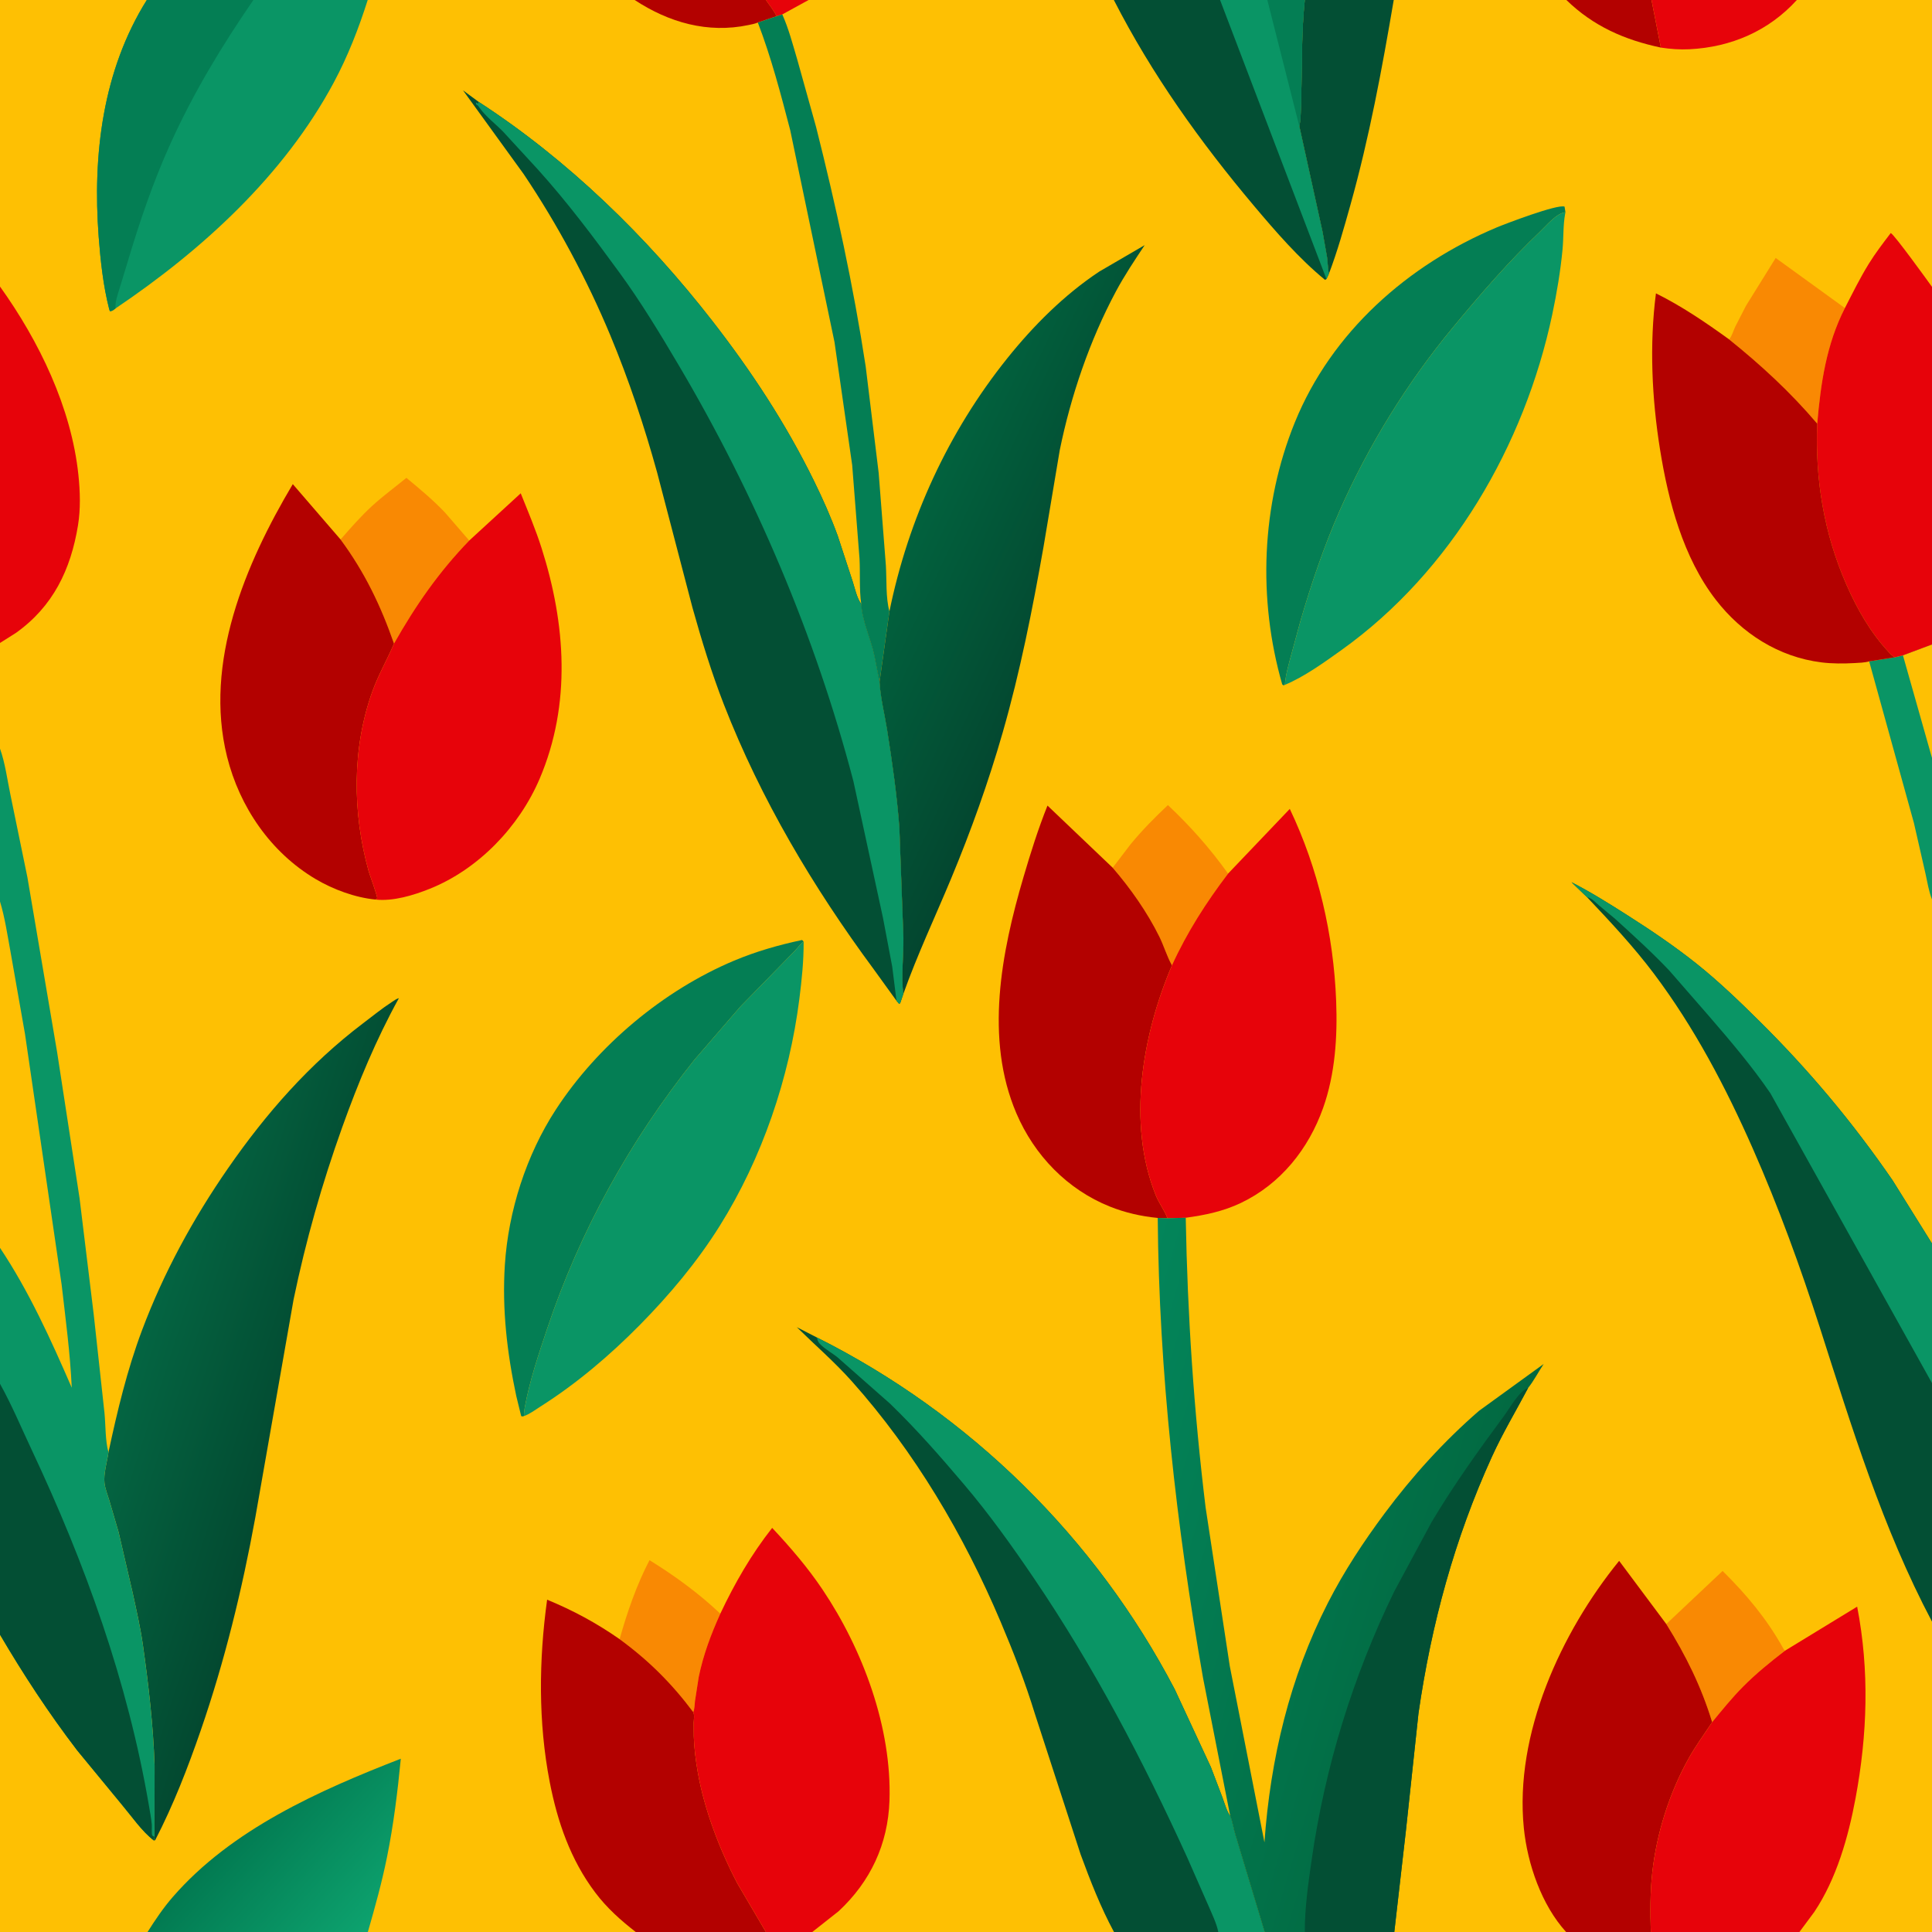 <svg version="1.1" xmlns="http://www.w3.org/2000/svg" style="display: block;" viewBox="0 0 2048 2048" width="1024" height="1024">
<defs>
	<linearGradient id="Gradient1" gradientUnits="userSpaceOnUse" x1="259.128" y1="1929.03" x2="387.959" y2="2045.94">
		<stop class="stop0" offset="0" stop-opacity="1" stop-color="rgb(2,122,81)"/>
		<stop class="stop1" offset="1" stop-opacity="1" stop-color="rgb(13,162,110)"/>
	</linearGradient>
	<linearGradient id="Gradient2" gradientUnits="userSpaceOnUse" x1="1131.05" y1="676.861" x2="950.131" y2="591.671">
		<stop class="stop0" offset="0" stop-opacity="1" stop-color="rgb(3,70,47)"/>
		<stop class="stop1" offset="1" stop-opacity="1" stop-color="rgb(2,98,62)"/>
	</linearGradient>
	<linearGradient id="Gradient3" gradientUnits="userSpaceOnUse" x1="1541.94" y1="1743.23" x2="1131.66" y2="1621.16">
		<stop class="stop0" offset="0" stop-opacity="1" stop-color="rgb(2,105,65)"/>
		<stop class="stop1" offset="1" stop-opacity="1" stop-color="rgb(3,133,90)"/>
	</linearGradient>
	<linearGradient id="Gradient4" gradientUnits="userSpaceOnUse" x1="314.598" y1="1511.77" x2="136.681" y2="1454.39">
		<stop class="stop0" offset="0" stop-opacity="1" stop-color="rgb(3,73,48)"/>
		<stop class="stop1" offset="1" stop-opacity="1" stop-color="rgb(4,101,66)"/>
	</linearGradient>
</defs>
<path transform="translate(0,0)" fill="rgb(254,192,3)" d="M 0 303.753 L -0 -0 L 155.616 0 L 268.599 0 L 389.793 0 L 672.787 0 L 811.862 0 L 857.143 0 L 1180.73 0 L 1293.33 0 L 1343.42 0 L 1383.12 0 L 1477.42 0 L 1660.42 0 L 1750.66 0 L 1904.71 0 L 2048 0 L 2048 304.083 L 2048 683.136 L 2048 803.455 L 2048 953.449 L 2048 1318.17 L 2048 1466.14 L 2048 1718.98 L 2048 2048 L 1907.45 2048 L 1749.93 2048 L 1660.16 2048 L 1478.02 2048 L 1383.17 2048 L 1340.62 2048 L 1291.44 2048 L 1180.87 2048 L 861.058 2048 L 811.874 2048 L 673.928 2048 L 389.93 2048 L 156.41 2048 L -0 2048 L 0 1732.85 L 0 1466.88 L 0 1322.76 L 0 955.627 L 0 793.574 L -0 681.564 L 0 303.753 z"/>
<path transform="translate(0,0)" fill="rgb(231,3,10)" d="M 811.862 0 L 857.143 0 L 829.27 15.278 L 823.155 17.219 C 820.46 11.292 815.555 5.418 811.862 0 z"/>
<path transform="translate(0,0)" fill="rgb(179,1,0)" d="M 1660.42 0 L 1750.66 0 L 1760.58 50.446 C 1722.03 42.247 1689.1 27.826 1660.42 0 z"/>
<path transform="translate(0,0)" fill="rgb(179,1,0)" d="M 672.787 0 L 811.862 0 C 815.555 5.418 820.46 11.292 823.155 17.219 L 803.322 23.877 C 800.339 25.203 796.737 25.85 793.541 26.525 C 750.18 35.692 709.05 23.804 672.787 0 z"/>
<path transform="translate(0,0)" fill="rgb(231,3,10)" d="M 1750.66 0 L 1904.71 0 C 1874.91 32.883 1834.92 50.006 1790.89 52.207 C 1780.62 52.72 1770.73 51.989 1760.58 50.446 L 1750.66 0 z"/>
<path transform="translate(0,0)" fill="rgb(10,149,101)" d="M 2048 683.136 L 2048 803.455 L 2048 953.449 C 2044.54 944.865 2043.11 935 2041.07 925.988 L 2028.83 872.391 L 1981.39 701.079 L 2008.91 696.701 L 2017.2 694.678 L 2048 683.136 z"/>
<path transform="translate(0,0)" fill="rgb(254,192,3)" d="M 2048 683.136 L 2048 803.455 L 2017.2 694.678 L 2048 683.136 z"/>
<path transform="translate(0,0)" fill="rgb(249,137,3)" d="M 656.81 1737.57 C 664.775 1709.15 674.847 1680.1 688.491 1653.85 C 715.221 1670.3 740.736 1689.01 763.572 1710.56 C 753.715 1732.35 745.547 1754.01 740.705 1777.5 L 736.728 1803.07 C 736.261 1806.78 736.357 1811.52 734.871 1814.92 C 712.102 1784.49 687.509 1760 656.81 1737.57 z"/>
<path transform="translate(0,0)" fill="rgb(249,137,3)" d="M 1766.33 1721.56 L 1826.03 1665.28 C 1851.1 1690.06 1872.86 1715.97 1890.05 1746.92 C 1891.2 1748.99 1890.57 1748.13 1892.22 1749.79 C 1876.61 1761.73 1861.14 1774.34 1847.32 1788.32 C 1835.79 1799.99 1825.39 1812.88 1814.96 1825.53 C 1803.32 1787.55 1787.23 1755.14 1766.33 1721.56 z"/>
<path transform="translate(0,0)" fill="rgb(249,137,3)" d="M 1179.49 919.832 L 1198.5 894.921 C 1210.74 880.02 1224.05 866.618 1238.04 853.407 C 1262.1 876.139 1282.54 899.145 1301.82 926.057 C 1278.65 956.52 1258.21 988.397 1242.33 1023.3 C 1236.91 1013.7 1233.81 1002.72 1228.91 992.812 C 1216.08 966.876 1198.35 941.669 1179.49 919.832 z"/>
<path transform="translate(0,0)" fill="rgb(249,137,3)" d="M 1832.92 359.761 C 1835.88 356.466 1837.34 350.802 1839.24 346.713 L 1850.83 324.11 L 1882.31 273.467 L 1955.66 326.558 C 1935.97 365.05 1929.99 406.592 1926.34 449.128 C 1898.09 415.828 1866.9 387.082 1832.92 359.761 z"/>
<path transform="translate(0,0)" fill="rgb(249,137,3)" d="M 361.004 571.883 C 371.931 559.373 382.648 547.078 394.953 535.86 C 406.359 525.461 418.885 516.33 430.799 506.539 C 445.077 518.38 459.205 530.073 471.962 543.595 L 497.414 573.017 C 465.25 606.182 440.346 642.125 417.659 682.26 C 403.597 641.892 386.556 606.428 361.004 571.883 z"/>
<path transform="translate(0,0)" fill="rgb(3,79,52)" d="M 1383.12 0 L 1477.42 0 C 1464.93 73.452 1451.6 145.453 1431.48 217.308 C 1424.62 241.8 1417.71 266.583 1408.64 290.357 C 1407.52 284.566 1407.52 278.617 1406.73 272.776 L 1401.97 245.844 L 1377.36 133.91 C 1378.87 126.531 1378.84 118.822 1379.18 111.311 L 1380.01 70.394 C 1380.09 46.743 1380.73 23.56 1383.12 0 z"/>
<path transform="translate(0,0)" fill="rgb(4,126,84)" d="M 829.27 15.278 C 836.081 30.52 840.347 47.024 845.096 63 L 865.06 134.5 C 886.24 218.42 904.591 302.907 917.678 388.5 L 931.429 501.345 L 939.054 599.149 C 940.042 614.645 938.794 633.265 942.831 648.156 L 932.33 723.021 L 926.825 695 C 923.062 677.184 913.783 658.335 912.93 640.271 C 910.729 624.786 911.94 607.946 911.129 592.218 L 903.355 493.045 L 884.599 362.602 L 837.649 137.943 C 827.626 99.628 817.532 60.894 803.322 23.877 L 823.155 17.219 L 829.27 15.278 z"/>
<path transform="translate(0,0)" fill="rgb(231,3,10)" d="M 0 303.753 C 41.468 361.636 75.653 432.087 83.12 503.5 C 84.951 521.018 85.522 539.483 82.673 556.929 C 75.042 603.644 56.351 642.888 16.689 671.033 L -0 681.564 L 0 303.753 z"/>
<path transform="translate(0,0)" fill="url(#Gradient1)" d="M 156.41 2048 C 164.639 2035.04 172.989 2022.57 183.084 2010.95 C 245.393 1939.18 338.132 1898.05 424.872 1864.3 C 421.504 1899.24 417.184 1934.34 410.216 1968.77 C 404.814 1995.47 397.498 2021.85 389.93 2048 L 156.41 2048 z"/>
<path transform="translate(0,0)" fill="rgb(3,79,52)" d="M 1180.73 0 L 1293.33 0 L 1343.42 0 L 1383.12 0 C 1380.73 23.56 1380.09 46.743 1380.01 70.394 L 1379.18 111.311 C 1378.84 118.822 1378.87 126.531 1377.36 133.91 L 1401.97 245.844 L 1406.73 272.776 C 1407.52 278.617 1407.52 284.566 1408.64 290.357 L 1406.09 295.858 L 1404.55 296.649 C 1376.98 274.006 1352.34 245.585 1329.42 218.374 C 1272.46 150.753 1221.01 78.826 1180.73 0 z"/>
<path transform="translate(0,0)" fill="rgb(10,149,101)" d="M 1293.33 0 L 1343.42 0 L 1383.12 0 C 1380.73 23.56 1380.09 46.743 1380.01 70.394 L 1379.18 111.311 C 1378.84 118.822 1378.87 126.531 1377.36 133.91 L 1401.97 245.844 L 1406.73 272.776 C 1407.52 278.617 1407.52 284.566 1408.64 290.357 L 1406.09 295.858 L 1293.33 0 z"/>
<path transform="translate(0,0)" fill="rgb(4,126,84)" d="M 1343.42 0 L 1383.12 0 C 1380.73 23.56 1380.09 46.743 1380.01 70.394 L 1379.18 111.311 C 1378.84 118.822 1378.87 126.531 1377.36 133.91 L 1343.42 0 z"/>
<path transform="translate(0,0)" fill="rgb(4,126,84)" d="M 1361.97 725.982 L 1360.54 726.547 L 1359.2 725.5 C 1333.17 634.986 1337.02 535.3 1372.55 447.812 C 1411.44 352.052 1492.38 280.633 1586.57 241.091 C 1595.35 237.402 1651.22 216.054 1658.5 219.038 L 1659.44 224.989 C 1650.21 225.854 1639.53 238.829 1632.91 245.132 C 1599.18 277.229 1569.27 311.91 1539.61 347.73 C 1491.54 405.76 1450.33 472.782 1419.93 541.708 C 1403.57 578.824 1389.94 619.173 1378.57 658.092 L 1369.13 692.799 C 1366.17 703.786 1362.96 714.604 1361.97 725.982 z"/>
<path transform="translate(0,0)" fill="rgb(4,126,84)" d="M 555.367 1501.09 C 553.8 1501.71 554.739 1501.53 552.5 1501.2 L 547.24 1479.72 C 537.468 1433.79 532.146 1387.99 535.154 1341 C 538.816 1283.8 557.863 1224.36 589.142 1176.32 C 633.476 1108.25 703.3 1049.8 778.128 1018.35 C 801.404 1008.57 825.6 1001.65 850.274 996.427 L 851.881 998.104 C 848.26 1000.63 845.071 1005.56 841.713 1008.8 L 785.004 1066.85 L 736.108 1123.42 C 667.776 1209.25 614.612 1304.91 579.849 1409 C 570.778 1436.16 561.225 1464.17 556.228 1492.41 C 555.726 1495.24 555.377 1498.21 555.367 1501.09 z"/>
<path transform="translate(0,0)" fill="rgb(231,3,10)" d="M 1955.66 326.558 C 1963.86 310.656 1971.66 294.702 1981.1 279.464 C 1988.1 268.152 1996.23 257.593 2004.28 247.011 C 2008.27 248.956 2042.82 296.85 2048 304.083 L 2048 683.136 L 2017.2 694.678 L 2008.91 696.701 C 2005.84 695.66 2003.94 693.25 2001.81 690.944 C 1982.65 670.278 1968.71 645.77 1957.42 620.08 C 1933.5 565.674 1924.02 508.414 1926.34 449.128 C 1929.99 406.592 1935.97 365.05 1955.66 326.558 z"/>
<path transform="translate(0,0)" fill="rgb(10,149,101)" d="M 851.881 998.104 C 852.023 1018.51 849.931 1038.54 847.375 1058.76 C 836.75 1142.78 807.926 1227.63 762.93 1299.5 C 739 1337.72 709.808 1372.51 678.204 1404.56 C 646.507 1436.71 611.035 1466.85 572.843 1491.03 C 567.53 1494.4 561.337 1499.16 555.367 1501.09 C 555.377 1498.21 555.726 1495.24 556.228 1492.41 C 561.225 1464.17 570.778 1436.16 579.849 1409 C 614.612 1304.91 667.776 1209.25 736.108 1123.42 L 785.004 1066.85 L 841.713 1008.8 C 845.071 1005.56 848.26 1000.63 851.881 998.104 z"/>
<path transform="translate(0,0)" fill="rgb(179,1,0)" d="M 673.928 2048 C 657.878 2035.53 643.313 2022.52 631.028 2006.24 C 604.82 1971.5 590.932 1931.29 582.727 1889 C 570.442 1825.68 571.182 1759.46 579.972 1695.74 C 607.667 1707.18 632.251 1720.45 656.81 1737.57 C 687.509 1760 712.102 1784.49 734.871 1814.92 C 736.418 1818.24 735.442 1822.77 735.302 1826.39 L 735.439 1840.62 C 735.881 1853.36 737.436 1865.73 739.609 1878.27 C 746.558 1918.39 762.942 1960.93 781.859 1996.9 L 811.874 2048 L 673.928 2048 z"/>
<path transform="translate(0,0)" fill="rgb(10,149,101)" d="M 1361.97 725.982 C 1362.96 714.604 1366.17 703.786 1369.13 692.799 L 1378.57 658.092 C 1389.94 619.173 1403.57 578.824 1419.93 541.708 C 1450.33 472.782 1491.54 405.76 1539.61 347.73 C 1569.27 311.91 1599.18 277.229 1632.91 245.132 C 1639.53 238.829 1650.21 225.854 1659.44 224.989 L 1659.08 226.861 C 1656.88 238.912 1657.54 252.266 1656.36 264.541 C 1654.12 287.747 1650.28 310.644 1645.45 333.44 C 1616.08 471.871 1538.5 605.781 1422.19 688.953 C 1404.04 701.927 1382.5 717.513 1361.97 725.982 z"/>
<path transform="translate(0,0)" fill="rgb(179,1,0)" d="M 1660.16 2048 C 1634.15 2019.48 1619.19 1975.87 1615.34 1937.9 C 1605.24 1838.3 1654.63 1730.41 1716.36 1654.58 L 1766.33 1721.56 C 1787.23 1755.14 1803.32 1787.55 1814.96 1825.53 C 1806.59 1838.29 1797.47 1850.62 1790.03 1863.96 C 1769.63 1900.56 1756.05 1943.34 1751.48 1984.97 C 1749.19 2005.93 1749.27 2026.96 1749.93 2048 L 1660.16 2048 z"/>
<path transform="translate(0,0)" fill="rgb(179,1,0)" d="M 398.177 953.578 C 376.5 951.507 353.16 942.876 334.507 931.807 C 286.876 903.541 253.97 855.421 240.681 802.075 C 215.862 702.449 260.133 597.531 310.379 513.207 L 361.004 571.883 C 386.556 606.428 403.597 641.892 417.659 682.26 L 416.87 684.109 C 409.741 700.474 401.039 715.553 394.894 732.5 C 372.95 793.019 373.554 861.674 390.705 923.25 C 391.83 927.29 400.183 949.828 399.753 952 C 399.608 952.729 398.702 953.052 398.177 953.578 z"/>
<path transform="translate(0,0)" fill="rgb(179,1,0)" d="M 1981.39 701.079 C 1976.7 702.454 1970.64 702.625 1965.76 702.891 C 1954.28 703.516 1942.33 703.576 1930.91 702.16 C 1885.54 696.531 1846.44 671.517 1818.76 635.696 C 1784.19 590.95 1768.5 531.374 1759.71 476.5 C 1751.04 422.442 1748.34 365.375 1755.37 310.986 C 1782.6 324.44 1808.36 341.98 1832.92 359.761 C 1866.9 387.082 1898.09 415.828 1926.34 449.128 C 1924.02 508.414 1933.5 565.674 1957.42 620.08 C 1968.71 645.77 1982.65 670.278 2001.81 690.944 C 2003.94 693.25 2005.84 695.66 2008.91 696.701 L 1981.39 701.079 z"/>
<path transform="translate(0,0)" fill="rgb(179,1,0)" d="M 1227.23 1291.07 C 1209.77 1289.35 1192.82 1285.55 1176.5 1279.01 C 1131.36 1260.93 1096.47 1224.7 1077.43 1180.19 C 1043.6 1101.12 1061.5 1009.39 1084.87 930 C 1092.44 904.256 1100.41 878.893 1110.38 853.957 L 1179.49 919.832 C 1198.35 941.669 1216.08 966.876 1228.91 992.812 C 1233.81 1002.72 1236.91 1013.7 1242.33 1023.3 C 1210.95 1096.64 1194.47 1190.6 1225.13 1266.97 C 1228.56 1275.51 1234.37 1282.92 1237.53 1291.35 L 1227.23 1291.07 z"/>
<path transform="translate(0,0)" fill="rgb(231,3,10)" d="M 1892.22 1749.79 L 1968.66 1703.12 C 1981.82 1770.94 1979.53 1838.62 1966.95 1906.23 C 1959.28 1947.45 1946.73 1991.67 1923.17 2026.82 L 1907.45 2048 L 1749.93 2048 C 1749.27 2026.96 1749.19 2005.93 1751.48 1984.97 C 1756.05 1943.34 1769.63 1900.56 1790.03 1863.96 C 1797.47 1850.62 1806.59 1838.29 1814.96 1825.53 C 1825.39 1812.88 1835.79 1799.99 1847.32 1788.32 C 1861.14 1774.34 1876.61 1761.73 1892.22 1749.79 z"/>
<path transform="translate(0,0)" fill="rgb(10,149,101)" d="M 155.616 0 L 268.599 0 L 389.793 0 C 380.183 30.204 368.872 59.365 353.886 87.347 C 301.07 185.965 214.289 265.104 122.454 326.954 C 120.246 328.543 119.297 329.75 116.5 329.925 L 115.685 327.5 C 109.425 303.091 106.501 276.114 104.603 251 C 98.057 164.369 108.766 74.815 155.616 0 z"/>
<path transform="translate(0,0)" fill="rgb(4,126,84)" d="M 155.616 0 L 268.599 0 C 235.093 48.642 204.933 98.619 180.573 152.519 C 162.015 193.582 147.658 236.019 134.848 279.153 L 126.425 306.782 C 124.424 313.271 121.942 320.104 122.454 326.954 C 120.246 328.543 119.297 329.75 116.5 329.925 L 115.685 327.5 C 109.425 303.091 106.501 276.114 104.603 251 C 98.057 164.369 108.766 74.815 155.616 0 z"/>
<path transform="translate(0,0)" fill="rgb(231,3,10)" d="M 497.414 573.017 L 551.987 522.916 C 559.696 542.131 567.807 561.257 574.093 581 C 599.653 661.274 605.743 746.473 572.047 825.494 C 550.338 876.406 507.076 921.546 455.473 942.173 C 438.303 949.036 416.844 955.591 398.177 953.578 C 398.702 953.052 399.608 952.729 399.753 952 C 400.183 949.828 391.83 927.29 390.705 923.25 C 373.554 861.674 372.95 793.019 394.894 732.5 C 401.039 715.553 409.741 700.474 416.87 684.109 L 417.659 682.26 C 440.346 642.125 465.25 606.182 497.414 573.017 z"/>
<path transform="translate(0,0)" fill="rgb(231,3,10)" d="M 763.572 1710.56 C 778.95 1678.05 796.277 1647.95 818.533 1619.62 C 837.912 1640.33 856.058 1661.4 871.919 1685 C 914.614 1748.53 945.487 1831.48 942.878 1908.79 C 941.321 1954.91 922.666 1994.62 889.029 2025.92 L 861.058 2048 L 811.874 2048 L 781.859 1996.9 C 762.942 1960.93 746.558 1918.39 739.609 1878.27 C 737.436 1865.73 735.881 1853.36 735.439 1840.62 L 735.302 1826.39 C 735.442 1822.77 736.418 1818.24 734.871 1814.92 C 736.357 1811.52 736.261 1806.78 736.728 1803.07 L 740.705 1777.5 C 745.547 1754.01 753.715 1732.35 763.572 1710.56 z"/>
<path transform="translate(0,0)" fill="rgb(231,3,10)" d="M 1301.82 926.057 L 1367.23 857.462 C 1397.51 920.978 1413.7 991.053 1416.39 1061.26 C 1417.84 1099.11 1415.33 1138.48 1402.57 1174.43 C 1387.14 1217.94 1357.54 1255.03 1315.46 1275.14 C 1296.8 1284.06 1277.28 1288.12 1256.94 1290.87 L 1237.53 1291.35 C 1234.37 1282.92 1228.56 1275.51 1225.13 1266.97 C 1194.47 1190.6 1210.95 1096.64 1242.33 1023.3 C 1258.21 988.397 1278.65 956.52 1301.82 926.057 z"/>
<path transform="translate(0,0)" fill="rgb(3,79,52)" d="M 1682.38 951.108 L 1665.83 935.174 C 1685.9 945.444 1705.29 957.575 1724.3 969.668 C 1749.77 985.876 1774.82 1002.76 1798.45 1021.6 C 1821.84 1040.26 1843.75 1061.34 1865 1082.38 C 1917.87 1134.73 1964.16 1190.02 2006.3 1251.33 L 2048 1318.17 L 2048 1466.14 L 2048 1718.98 C 1995.53 1619.8 1963.15 1513.38 1929.02 1407 C 1908.41 1342.76 1885.26 1279.29 1858.04 1217.54 C 1829.32 1152.37 1796.03 1089.06 1753.13 1032 C 1731.68 1003.48 1706.89 976.985 1682.38 951.108 z"/>
<path transform="translate(0,0)" fill="rgb(10,149,101)" d="M 1682.38 951.108 L 1665.83 935.174 C 1685.9 945.444 1705.29 957.575 1724.3 969.668 C 1749.77 985.876 1774.82 1002.76 1798.45 1021.6 C 1821.84 1040.26 1843.75 1061.34 1865 1082.38 C 1917.87 1134.73 1964.16 1190.02 2006.3 1251.33 L 2048 1318.17 L 2048 1466.14 L 1876.7 1158.92 C 1857.06 1130.15 1834.58 1103.75 1811.86 1077.41 L 1769.58 1028.9 C 1751.41 1009.71 1731.78 991.879 1712.22 974.135 L 1695 959.756 C 1691 956.434 1687.67 952.114 1682.38 951.108 z"/>
<path transform="translate(0,0)" fill="url(#Gradient2)" d="M 942.831 648.156 C 962.831 550.249 1005.19 457.889 1067.69 379.886 C 1095.5 345.189 1128.1 312.559 1165.26 287.888 L 1213.41 259.847 C 1202.74 275.899 1192 291.965 1182.89 308.973 C 1155.15 360.794 1135.06 419.844 1123.35 477.347 L 1106.17 579.737 C 1094.47 645.958 1081.46 711.858 1062.88 776.548 C 1047.76 829.199 1029.34 880.566 1008.3 931.126 C 991.327 971.909 972.248 1012.29 957.467 1053.91 C 955.298 1034.51 957.733 1013.95 957.656 994.383 L 953.355 877.625 C 950.826 843.14 945.819 808.127 940.397 773.981 C 937.738 757.239 933.284 739.897 932.33 723.021 L 942.831 648.156 z"/>
<path transform="translate(0,0)" fill="rgb(3,79,52)" d="M 1180.87 2048 C 1166.67 2021.69 1155.79 1993.75 1145.5 1965.74 L 1097.11 1817 C 1086.77 1783.27 1074.34 1751.33 1060.6 1718.91 C 1021.67 1627.06 969.579 1538.86 902.954 1464.21 C 884.695 1443.75 864.155 1426.03 844.657 1406.87 L 865.906 1417.76 C 1028 1499.01 1161.38 1630.15 1245.31 1790.84 L 1283.56 1873.16 L 1295.96 1905.76 C 1298.21 1911.95 1300.35 1919.72 1304.1 1925.11 C 1306.66 1931.01 1307.71 1939.39 1309.82 1945.8 L 1340.62 2048 L 1291.44 2048 L 1180.87 2048 z"/>
<path transform="translate(0,0)" fill="rgb(10,149,101)" d="M 865.906 1417.76 C 1028 1499.01 1161.38 1630.15 1245.31 1790.84 L 1283.56 1873.16 L 1295.96 1905.76 C 1298.21 1911.95 1300.35 1919.72 1304.1 1925.11 C 1306.66 1931.01 1307.71 1939.39 1309.82 1945.8 L 1340.62 2048 L 1291.44 2048 C 1289.58 2038.68 1284.66 2028.74 1280.93 2020 L 1258.69 1969.41 C 1211.77 1866.41 1159.58 1766.78 1095.99 1673 C 1072.89 1638.92 1048.6 1605 1021.96 1573.59 C 996.893 1544.02 971.25 1514.75 943.353 1487.8 L 888.204 1439.18 C 882.333 1434.26 874.088 1430 869.037 1424.5 C 867.085 1422.37 866.562 1420.45 865.906 1417.76 z"/>
<path transform="translate(0,0)" fill="url(#Gradient3)" d="M 1237.53 1291.35 L 1256.94 1290.87 C 1258.74 1393.53 1265.56 1495.92 1277.98 1597.86 L 1303.62 1766.13 L 1340.36 1952.98 C 1346.64 1864.48 1367.17 1778.3 1407.7 1698.98 C 1424.78 1665.57 1445.37 1634.33 1467.74 1604.26 C 1497.1 1564.81 1530.63 1527.76 1567.81 1495.54 L 1636.35 1445.88 C 1630.92 1454.05 1625.95 1463.69 1619.87 1471.29 C 1606.96 1495.69 1592.93 1519.06 1581.45 1544.28 C 1541.85 1631.28 1517.27 1721.73 1503.65 1816.19 L 1490.38 1940.09 L 1478.02 2048 L 1383.17 2048 L 1340.62 2048 L 1309.82 1945.8 C 1307.71 1939.39 1306.66 1931.01 1304.1 1925.11 L 1275.31 1778.9 C 1247.07 1618.08 1228.59 1454.45 1227.23 1291.07 L 1237.53 1291.35 z"/>
<path transform="translate(0,0)" fill="rgb(3,79,52)" d="M 1383.17 2048 C 1383.01 2023.22 1386.72 1997.26 1390.22 1972.75 C 1404.43 1873.22 1434 1777.45 1477.92 1687.05 L 1517.5 1613.56 C 1540.77 1574.57 1567.25 1537.47 1594.26 1501 C 1600.52 1492.53 1610.19 1474.64 1619.87 1471.29 C 1606.96 1495.69 1592.93 1519.06 1581.45 1544.28 C 1541.85 1631.28 1517.27 1721.73 1503.65 1816.19 L 1490.38 1940.09 L 1478.02 2048 L 1383.17 2048 z"/>
<path transform="translate(0,0)" fill="url(#Gradient4)" d="M 114.981 1539.48 C 124.351 1495.7 134.747 1452.26 150.5 1410.26 C 173.386 1349.25 204.784 1291.69 241.873 1238.21 C 282.353 1179.84 328.152 1127.73 384.914 1084.69 C 394.874 1077.13 404.834 1069.04 415.314 1062.23 C 417.592 1060.76 420.226 1058.72 422.856 1058.09 C 398.795 1101.61 379.532 1148.15 362.78 1194.9 C 341.289 1254.87 324.176 1315.14 311.203 1377.54 L 270.621 1608.7 C 256.683 1685.05 238.139 1760.99 212.763 1834.38 C 199.011 1874.15 183.833 1913.28 164.487 1950.69 L 163.136 1951.02 L 163.781 1947.12 L 163.871 1871.59 C 162.473 1829.24 157.461 1786.01 151.534 1744.08 C 148.876 1725.28 144.536 1706.48 140.51 1687.94 L 125.699 1624.1 L 115.791 1590.29 C 114.026 1584.51 111.445 1578 110.753 1571.99 C 109.643 1562.35 113.585 1549.27 114.981 1539.48 z"/>
<path transform="translate(0,0)" fill="rgb(10,149,101)" d="M 0 793.574 C 5.477 808.79 7.734 826.529 11.047 842.41 L 29.066 930 L 60.518 1115.13 L 84.369 1270.34 L 99.327 1393.12 L 110.736 1497.52 C 112.053 1510.52 111.485 1527.12 114.981 1539.48 C 113.585 1549.27 109.643 1562.35 110.753 1571.99 C 111.445 1578 114.026 1584.51 115.791 1590.29 L 125.699 1624.1 L 140.51 1687.94 C 144.536 1706.48 148.876 1725.28 151.534 1744.08 C 157.461 1786.01 162.473 1829.24 163.871 1871.59 L 163.781 1947.12 L 163.136 1951.02 C 150.656 1941.62 139.43 1925.21 129.301 1913.19 L 81.769 1855.44 C 51.715 1816.13 25.047 1775.46 0 1732.85 L 0 1466.88 L 0 1322.76 L 0 955.627 L 0 793.574 z"/>
<path transform="translate(0,0)" fill="rgb(254,192,3)" d="M 0 955.627 C 5.27 972.989 7.847 991.191 11.155 1009 L 26.497 1096.09 L 65.325 1361.76 C 69.525 1398.24 74.361 1434.28 76.063 1471.02 C 54.079 1420.4 30.744 1368.78 0 1322.76 L 0 955.627 z"/>
<path transform="translate(0,0)" fill="rgb(3,79,52)" d="M 0 1466.88 C 12.571 1489.45 22.627 1513.58 33.621 1536.96 C 90.344 1657.57 135.493 1782.75 157.941 1914.44 C 159.044 1920.91 160.301 1927.47 160.906 1934 C 161.139 1936.51 160.487 1943.52 161.342 1945.47 C 161.736 1946.37 162.968 1946.57 163.781 1947.12 L 163.136 1951.02 C 150.656 1941.62 139.43 1925.21 129.301 1913.19 L 81.769 1855.44 C 51.715 1816.13 25.047 1775.46 0 1732.85 L 0 1466.88 z"/>
<path transform="translate(0,0)" fill="rgb(3,79,52)" d="M 950.333 1060.89 L 926.083 1027.31 C 862.062 940.704 806.531 847.343 767.35 746.794 C 754.335 713.393 743.731 678.738 734.073 644.22 L 696.533 500.675 C 682.961 451.607 666.496 402.333 646.895 355.337 C 622.231 296.2 590.847 237.697 555.097 184.519 L 490.838 95.771 L 507.127 107.789 C 602.119 169.451 685.666 250.908 755.026 340.1 C 796.537 393.479 833.139 449.148 862.941 509.955 C 872.277 529.003 880.86 548.271 888.105 568.221 L 903.898 616.497 C 906.282 623.877 908.228 633.531 912.644 639.787 L 912.93 640.271 C 913.783 658.335 923.062 677.184 926.825 695 L 932.33 723.021 C 933.284 739.897 937.738 757.239 940.397 773.981 C 945.819 808.127 950.826 843.14 953.355 877.625 L 957.656 994.383 C 957.733 1013.95 955.298 1034.51 957.467 1053.91 L 954.215 1063.5 L 953 1064.03 L 950.333 1060.89 z"/>
<path transform="translate(0,0)" fill="rgb(10,149,101)" d="M 507.127 107.789 C 602.119 169.451 685.666 250.908 755.026 340.1 C 796.537 393.479 833.139 449.148 862.941 509.955 C 872.277 529.003 880.86 548.271 888.105 568.221 L 903.898 616.497 C 906.282 623.877 908.228 633.531 912.644 639.787 L 912.93 640.271 C 913.783 658.335 923.062 677.184 926.825 695 L 932.33 723.021 C 933.284 739.897 937.738 757.239 940.397 773.981 C 945.819 808.127 950.826 843.14 953.355 877.625 L 957.656 994.383 C 957.733 1013.95 955.298 1034.51 957.467 1053.91 L 954.215 1063.5 L 953 1064.03 L 950.333 1060.89 L 945.796 1024.74 L 936.033 973.125 L 904.624 828.029 C 864.157 673.575 800.36 523.962 719.137 386.595 C 699.631 353.606 679.64 320.551 657.059 289.559 C 629.516 251.758 600.98 213.677 569.572 179.002 L 533.225 139.464 C 525.305 131.377 514.911 123.501 508.404 114.368 C 507.463 113.046 507.04 112.035 505.592 111.139 L 504.7 110.71 L 504.492 108.649 L 506.975 109.746 L 507.127 107.789 z"/>
</svg>